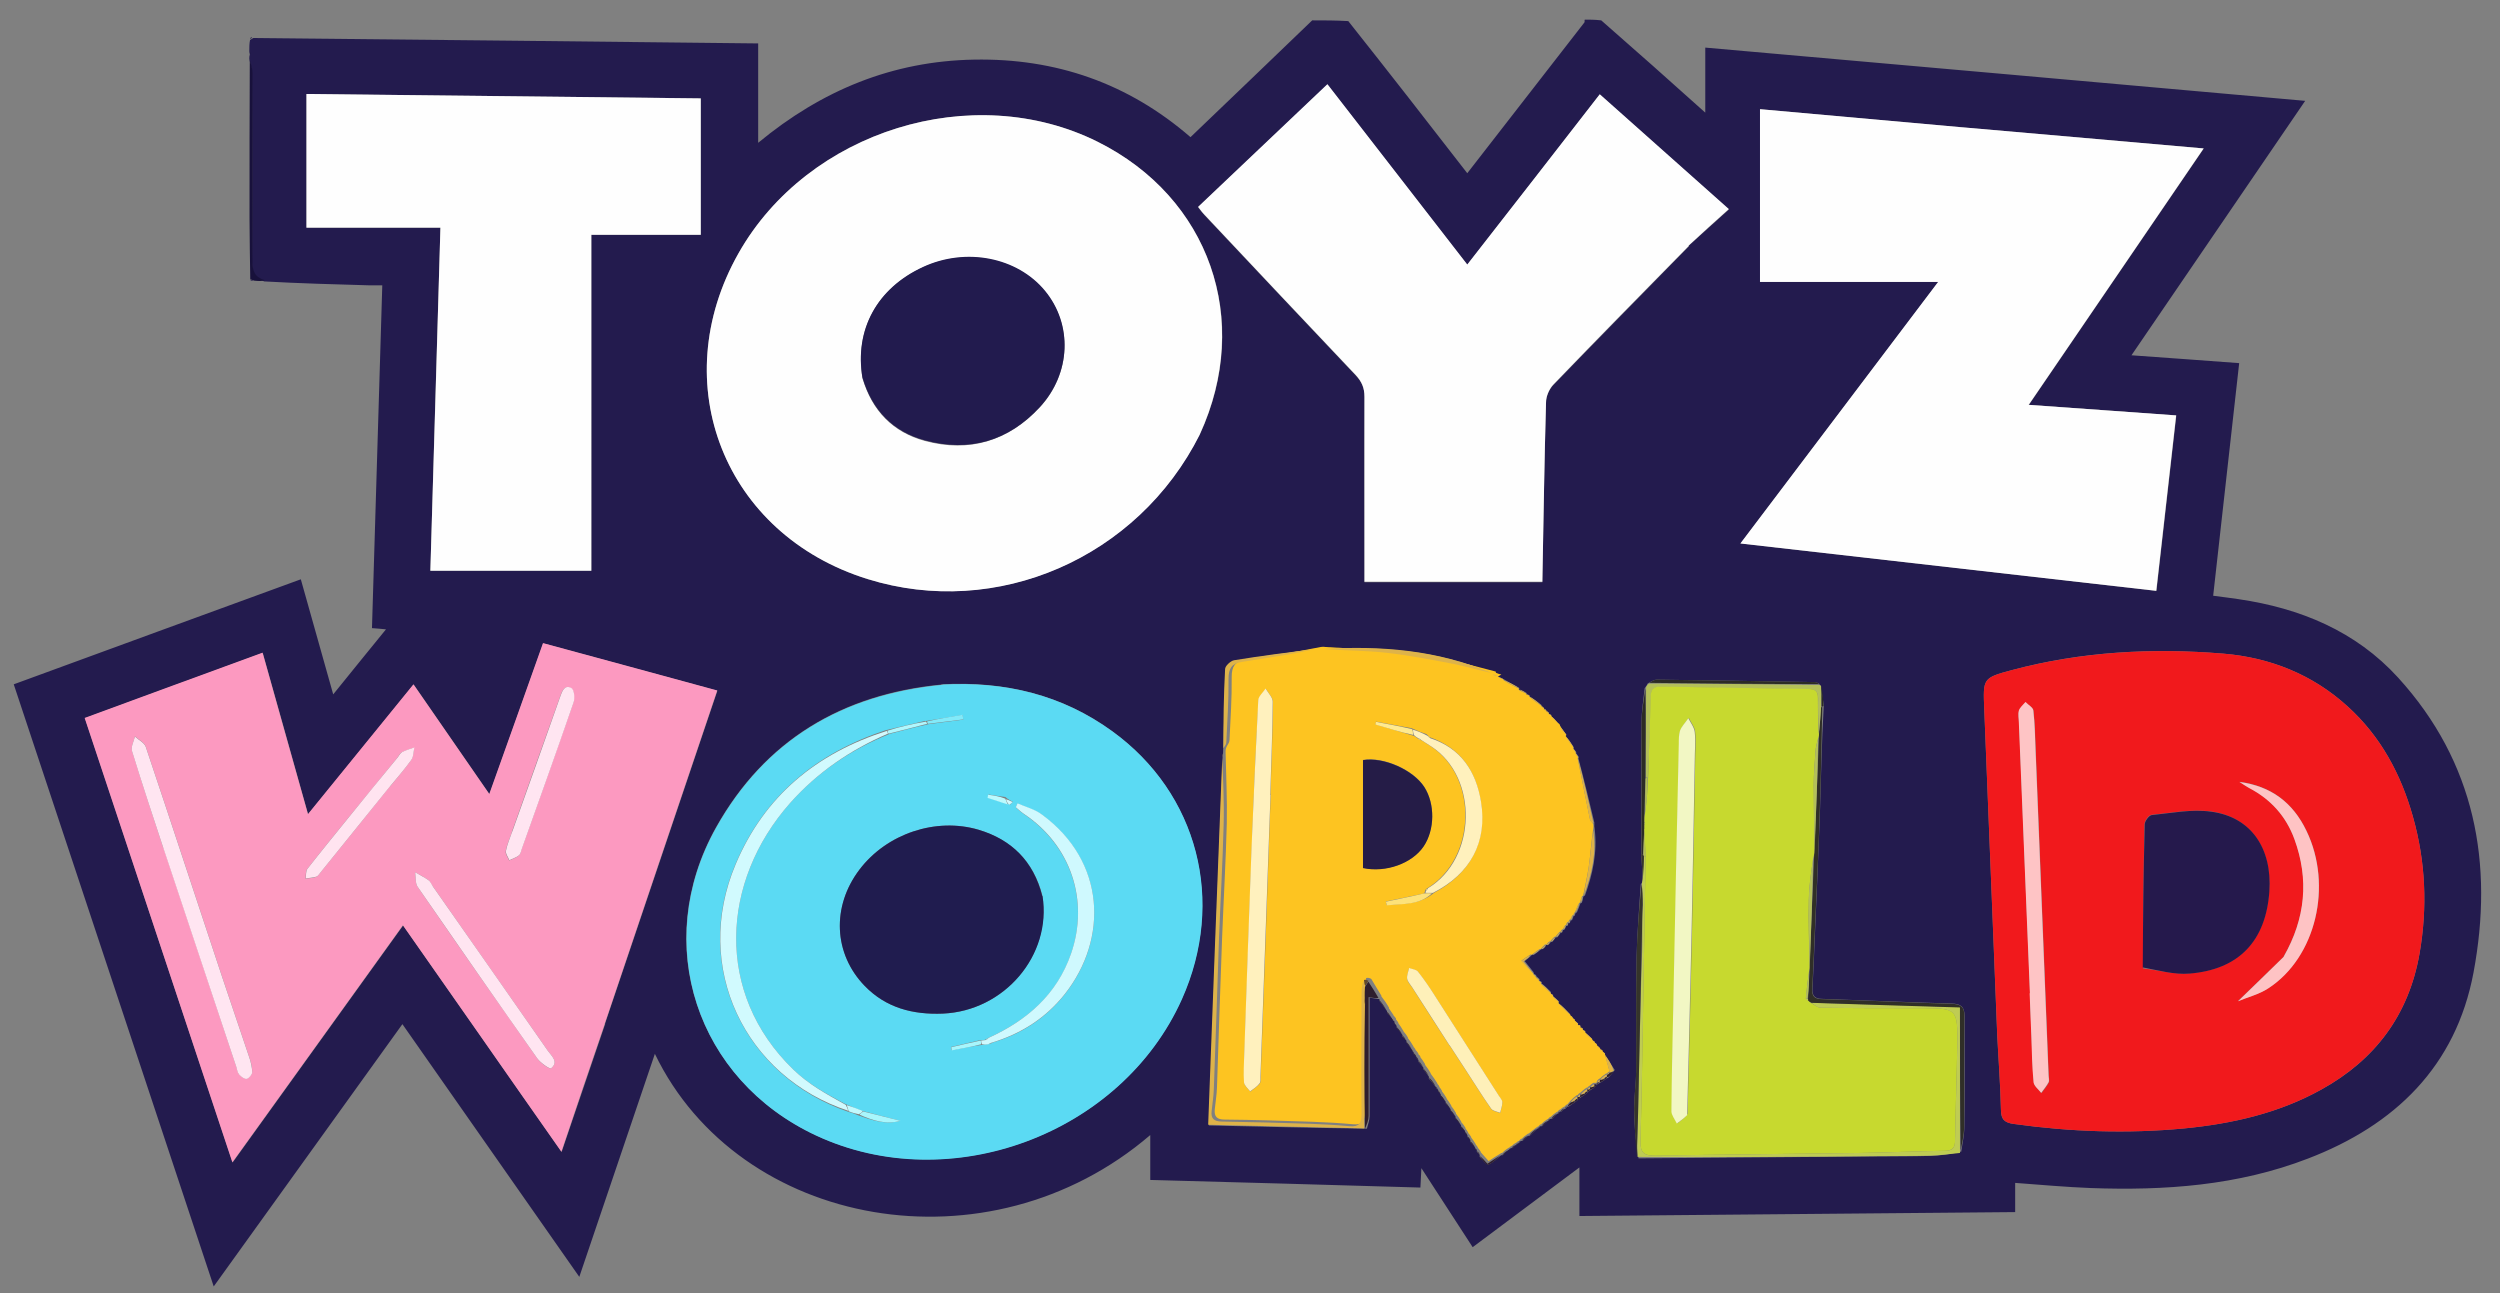 <?xml version="1.0" encoding="UTF-8"?>
<svg xmlns="http://www.w3.org/2000/svg" version="1.1" viewBox="0 0 1018.9 527">
  <rect x="0" y="0" width="1018.9" height="527" fill="#808080" stroke="none"/>
  <defs>
    <style>
      .cls-1 {
        fill: #bfcc53;
      }

      .cls-2 {
        fill: #b4c059;
      }

      .cls-3 {
        fill: #35342a;
      }

      .cls-4 {
        fill: #614a30;
      }

      .cls-5 {
        fill: #25194c;
      }

      .cls-6 {
        fill: #f1191c;
      }

      .cls-7 {
        fill: #cff9fe;
      }

      .cls-8 {
        fill: #deb349;
      }

      .cls-9 {
        fill: #d1fafe;
      }

      .cls-10 {
        fill: #2c2c25;
      }

      .cls-11 {
        fill: #fef0b9;
      }

      .cls-12 {
        fill: #ffea8f;
      }

      .cls-13 {
        fill: #bbfafe;
      }

      .cls-14 {
        fill: #231b4e;
      }

      .cls-15 {
        fill: #18113b;
      }

      .cls-16 {
        fill: #fc99c0;
      }

      .cls-17 {
        fill: #fdc421;
      }

      .cls-18 {
        fill: #221b4e;
      }

      .cls-19 {
        fill: #a8f6fc;
      }

      .cls-20 {
        fill: #fff1be;
      }

      .cls-21 {
        fill: #c2fafe;
      }

      .cls-22 {
        fill: #201c4f;
      }

      .cls-23 {
        fill: #c7d92f;
      }

      .cls-24 {
        fill: #f2f7c4;
      }

      .cls-25 {
        fill: #ffe5f1;
      }

      .cls-26 {
        fill: #82eaf9;
      }

      .cls-27 {
        fill: #2e1e2e;
      }

      .cls-28 {
        fill: #fec4c5;
      }

      .cls-29 {
        fill: #b4c051;
      }

      .cls-30 {
        fill: #251c47;
      }

      .cls-31 {
        fill: #fec3c4;
      }

      .cls-32 {
        fill: #fefefe;
      }

      .cls-33 {
        fill: #fde27a;
      }

      .cls-34 {
        fill: #ffe4f0;
      }

      .cls-35 {
        fill: #302f27;
      }

      .cls-36 {
        fill: #fff1bd;
      }

      .cls-37 {
        fill: #a6f6fc;
      }

      .cls-38 {
        fill: #5bdaf3;
      }

      .cls-39 {
        fill: #b0f7fd;
      }
    </style>
  </defs>
  <!-- Generator: Adobe Illustrator 28.7.1, SVG Export Plug-In . SVG Version: 1.2.0 Build 142)  -->
  <g>
    <g id="Layer_1">
      <path class="cls-14" d="M645.9,8c2,0,4.1,0,6.7.3,14.2,12.4,27.8,24.5,42.4,37.6v-26.5c81.7,7.2,162.7,14.4,244.5,21.7-23.8,34.8-47.1,69-70.8,103.7,15.1,1.1,29.5,2.1,43.9,3.2-3.6,32-7.1,63.3-10.6,94.8,3.8.5,7.1.9,10.4,1.4,25.1,3.7,47.7,13,65,32,31.4,34.5,39,75.8,30.7,120.2-7.2,38.2-32,62.2-67.5,75.8-28.5,11-58.3,13.1-88.5,12-10.1-.4-20.1-1.3-30.8-2.1v11.9c-59.4.5-118.3,1.1-177.6,1.6v-19.8c-14.9,11.1-29.1,21.7-43.5,32.5-6.8-10.5-13.5-20.8-20.9-32.2-.2,3.6-.3,5.5-.4,7.9-36.8-1.1-73.3-2.1-110.1-3.1v-18.3c-66,56.6-167.6,38-201.9-33.1-10.3,30.4-20.4,60.2-30.8,90.9-24.3-34.7-48.1-68.7-72.1-103-25.8,35.9-51.1,71-76.9,106.9-27.4-82.4-54.4-163.8-81.5-245.4,39.2-14.4,77.9-28.5,117-42.8,4.4,15.6,8.7,30.8,13.2,46.9,7.4-9.1,14.2-17.6,21.5-26.5-2.3-.2-3.8-.4-5.7-.5,1.4-46.7,2.8-93.1,4.2-139.7-2,0-3.5,0-5,0-14.3-.4-28.6-.8-43.1-1.6-4.1-1.3-5-3.7-5-7.8.2-25.6.1-51.2,0-76.8,0-1.9-.6-3.8-1.1-6,0-.8,0-1.2.2-1.8,0-.4,0-.6-.2-1.3,0-1.8,0-3.2.3-4.7.5-.3.7-.5,1.3-.8,68.7.7,136.9,1.4,205.8,2.2v40.5c26-21.5,54.8-33.3,88-33.9,33.3-.6,62.8,9.6,88.2,31.6,16.7-16,33.2-31.8,49.6-47.6,4.7,0,9.4,0,14.7.3,16.5,20.8,32.4,41.2,48.5,62,16.1-20.7,31.9-41,47.7-61.4.2-.2.1-.6.1-.9M644.1,418.1c-.2-.3-.5-.5-1,0,0,0,.2-.4,0-1-.4-.4-.8-.7-1.3-1,0,0,0,0,0-.5-.3-.2-.6-.4-.9-.5,0,0,0,0,0-.6-.3-.2-.6-.4-.9-.5,0,0,0,0-.1-.7-1.5-1.6-3-3.1-4.7-4.4,0,0,.2-.3,0-.9-.7-.7-1.5-1.4-2.2-2,0,0,0,0,0-.5-.3-.2-.6-.4-.9-.5,0,0,0,0,0-.7-1.2-1.2-2.4-2.4-3.8-3.5,0,0,.2,0,0-.6-.3-.2-.5-.4-.9-.4,0,0,.2-.2,0-.8-.4-.4-.8-.7-1.2-1.1,0,0,0,0-.2-.5-.3-.2-.6-.4-.8-.5,0,0,0,0-.2-.7-1.2-1.5-2.4-3-3.6-4.5,1.3-1,2.2-1.7,3.1-2.7,0,0,0,.3.7.1,1-.7,2.1-1.5,3-2.3,0,0,0,0,.6,0,.6-.5,1.2-1,1.4-1.8,0,0,.3.3.8.1.4-.4.7-.8,1.1-1.2,0,0,0,0,.6-.1.5-.6,1-1.2,1.4-1.8,0,0,0,.1.6,0,.5-.6,1-1.2,1.4-1.9,0,0,0,0,.5,0,.2-.3.3-.6.4-1,0,0,0,0,.6-.2.3-.5.6-1,.7-1.6,0,0,.1.2.6,0,.1-.3.3-.6.2-1.1,0,0,.2.2.7,0,.1-.3.2-.7.3-1,0,0,0,0,.6-.2.2-.5.5-1.1.6-1.6,0,0,0,0,.5-.2.1-.3.2-.7.3-1,0,0,0,0,.6-.4.5-1.2,1-2.4,1.4-3.6,0,0,0,0,.6-.3.3-.8.5-1.6.6-2.5,0,0,.2,0,.7-.5,3.1-8.6,5.1-17.4,3.9-27.3-.1-.5-.2-1-.1-2.3-2.1-8.8-4.2-17.6-6.5-26.2,0,0,.2-.1.1-.7-.3-.5-.7-.9-1-1.3,0,0,.1,0,0-.6-.3-.5-.7-1-1.1-1.2,0,0,.2-.2,0-.9-.9-1.5-1.9-3-3.2-4.2,0,0,.3-.2.2-.9-.8-1-1.5-2-2.5-3.5-.2-.3-.4-.5-.9-1.2-.9-.9-1.8-1.8-2.7-2.6,0,0,.1,0,0-.6-.3-.2-.6-.4-1.2-.3,0,0,.4-.3.2-.8-.3-.2-.6-.3-1-.3,0,0,.2-.1,0-.6-.3-.2-.6-.4-1.2-.2.1-.1.2-.2.2-.8-.3-.2-.6-.3-.9-.4,0,0,.1,0-.1-.7-1.5-1.2-3.1-2.4-4.7-3.4,0,0,0-.2-.2-.6-.3-.1-.6-.2-1.1,0,0,0,.2-.3-.1-.9-.9-.5-1.8-1-3-1.2,0,0,.3-.4,0-.9-2-1-3.9-2.1-6.1-3.4,0,0-.3,0-.7-.5-.4,0-.8-.2-1.3-.5,0,0-.3,0-.7-.5-.6-.2-1.2-.4-2-.4,0,0,0-.2-.4-.7-22-9.3-45.2-11-69.4-9.8-.5,0-.9.2-2.2,0-11,1.5-22,3-33,4.8-1.4.2-3.5,2.3-3.6,3.6-.6,10.8-.8,21.6-1.2,33,0,.5,0,.9-.2,2.3-1.9,50-3.7,100-5.6,150.5,21.7.5,42.7,1,64.4,1.3.4-1.7,1.1-3.4,1.1-5,0-13.9,0-27.8,0-41.8,0-2.1,0-4.2,0-6.6,1.8.3,2.9.5,4,.6,0,0,0,0,0,.7,1.1,1.4,2.1,2.8,3.1,4.2,0,0,0,0,0,.6.7.8,1.4,1.6,2,2.3,0,0,0,0,.1.4.1.3.4.5.9.9,0,0,0,.3.1.9.3.3.6.6.8.9,0,0,0,0,0,.7.8.9,1.7,1.9,2.3,2.9,0,0,.2,0,0,.7.6.6,1.2,1.2,1.7,1.7,0,0,0,0,0,.7.8,1,1.6,2,2.3,3.1,0,0,0-.1,0,.4.3.2.6.5.7.7,0,0,0,0,0,.6.4.4.9.8,1.2,1.3,0,0,0-.1,0,.4.3.3.5.5.7.7,0,0,0,0,0,.7.7.8,1.4,1.6,2,2.4,0,0,0,0,0,.7.8,1,1.6,2,2.3,3.1,0,0,0-.1-.1.6,1,1.2,2,2.3,2.9,3.5,0,0,0,0,.1.4.3.2.5.5.8.7,0,0,0,0,0,.6.4.4.8.9,1.1,1.3,0,0,0,0,0,.6.7.8,1.4,1.6,2,2.4,0,0,0,0,0,.6.7.8,1.4,1.6,2,2.4,0,0,0,0,0,.6.7.8,1.4,1.6,2,2.4,0,0,0,0,0,.7.8,1,1.6,1.9,2.2,2.8,0,0,.2,0,0,.7.6.6,1.1,1.2,1.7,1.7,0,0,0,0,0,.6.4.4.8.9,1,1.3,0,0,0,0,0,.6.4.4.9.8,1.2,1.3,0,0,0-.1-.1.6.7.8,1.5,1.6,2,2.4,0,0,0-.1,0,.4.3.2.5.5.7.7,0,0,0,0,0,.6.4.4.8.9,1.2,1.3,0,0,0,0-.1.7,1.2,1.2,2.9,3.5,3.6,3.2,1.9-.7,3.5-2.5,5.2-3.8,0,0,0,0,.7,0,.7-.7,1.5-1.5,2.2-2.1,0,0,0,0,.4-.1.2-.3.5-.5.7-.7,0,0,0,0,.6,0,.4-.4.8-.9,1.2-1.2,0,0-.1,0,.4,0,.2-.3.5-.6.7-.7,0,0-.1,0,.4-.2.2-.3.4-.5.7-.8,0,0,0,0,.7,0,.7-.7,1.5-1.5,2.2-2.1,0,0-.1,0,.7,0,1.1-1,2.2-2.1,3.3-3,0,0,0,0,.4-.1.2-.3.4-.5.7-.8,0,0,0,0,.7,0,.7-.7,1.5-1.5,2.2-2.1,0,0,0,0,.4-.1.2-.3.5-.5.7-.8,0,0,0,0,.7,0,.7-.7,1.5-1.5,2.2-2.1,0,0,0,0,.4-.1.2-.3.4-.5.7-.8,0,0,0,0,.6,0,.4-.4.8-.8,1.3-1.1,0,0-.2,0,.4-.1.2-.3.4-.6.6-.8,0,0,0,0,.6,0,.9-.6,1.7-1.2,3-2.1.3-.2.5-.4,1-1,.3-.2.5-.4,1.2-.8.5-.3.9-.6,1.8-1.2.3-.2.4-.4,1-1,.3-.2.5-.4,1.2-.8.5-.3.9-.6,1.8-1.3.1-.3.3-.6.4-.8,0,0,0,0,.4-.1.3-.2.5-.4,1.4-.8.5-.3.9-.6,1.8-1.2.3-.2.4-.4,1.3-.8.7-.8,1.4-1.6,2.5-3-1.4-2.1-2.7-4.3-4.1-6.3,0,0,.1,0,0-.5-.3-.2-.5-.4-.9-.6,0,0,0,0-.2-.5-.2-.3-.5-.5-.9-.3,0,0,.1-.1,0-.7-.4-.4-.8-.7-1.2-1.1,0,0,0,0-.1-.5-.3-.2-.5-.4-.8-.5,0,0,0,0,0-.5-.3-.2-.6-.4-.9-.5,0,0,0,0-.1-.7-.9-.9-1.8-1.7-2.8-2.5,0,0,.1,0,0-.6-.3-.2-.6-.4-1-.3,0,0,.2-.3,0-.7-.3-.2-.5-.4-1.2-.5,0,0,.4-.2.2-.6M668.9,348.9c.2,3,.4,6.1.7,9.8,0,.4-.2.9-.9,1.7-.6,9.9-1.5,19.8-1.7,29.6-.3,15.6,0,31.3-.2,46.9,0,5-.8,9.9-.8,14.9,0,6.7.6,13.4,1.8,20.3,32.6-.3,65.2-.5,97.8-.8,7,0,14,0,21-.2,4.1-.1,8.1-.7,12.7-1.7.5-3.4,1.3-6.9,1.3-10.3.2-15,0-30,.1-44.9,0-4-1.6-5.1-5.3-5.2-17.6-.5-35.2-1.3-52.7-1.9-3,0-4.2-1.2-4-4.1.4-7.5.7-14.9,1-22.4.7-16.1,1.4-32.2,2-48.2.5-14.8.7-29.6,1.6-45-.4-2.7-.8-5.4-1.4-8.1,0,0-.2-.2-.7-.8-.5-.2-.9-.4-1.4-.5-21.5-.4-43-.7-64.5-1-1.2,0-2.4.8-3.8,1.6-.2.5-.4.9-1.2,1.9-.5,4.7-1.3,9.5-1.3,14.2-.2,17.7,0,35.4-.1,54M246.6,417.2c15.2-45.1,30.4-90.1,45.8-135.7-23.8-6.5-47.2-12.8-71-19.3-7.3,20.5-14.5,40.6-21.9,61.5-10.6-15.4-20.6-29.8-30.9-44.7-14.5,17.8-28.5,35-43,52.9-6.3-22.6-12.4-44.1-18.5-65.8-24.6,9-48.4,17.8-72.5,26.6,20.1,60.6,40,120.4,60.2,181.1,23.5-32.7,46.3-64.4,69.5-96.6,11,15.7,21.6,30.9,32.2,46,10.6,15.2,21.3,30.3,32.4,46.3,6.1-17.9,11.8-34.7,17.8-52.3M489.2,176.7c21.2-46.4,3.8-96.1-41.8-118.9-51-25.4-118.1-4.6-146.4,45.4-30.1,53.1-5.7,114.6,52.6,132.8,52.6,16.3,110-8.5,135.5-59.3M814,422.4c.5,10,1.3,19.9,1.5,29.9,0,4,1.5,5.3,5.4,5.8,23,3.2,46.1,4,69.3,1.8,19.5-1.9,38.5-6.2,55.8-15.8,22-12.1,35.7-30.4,40.1-55.4,3.3-18.9,2.5-37.5-2.7-55.9-4.9-17.3-13.1-32.7-26.6-44.9-14.4-13.1-31.7-19.9-50.6-21.5-29-2.4-57.9-.9-86.2,6.7-12,3.2-11.8,3.4-11.3,16,1.8,44.1,3.5,88.2,5.3,133.3M383.6,279c-40.4,3.9-71.9,22.7-91.8,58.2-26.5,47.3-8,102.8,40.7,125.5,54.6,25.5,124.5-.5,149.1-55.5,17.9-39.9,6.6-83.8-28.3-109.2-20.5-14.9-43.8-20.5-69.8-19.1M799.5,51.9c-27.1-2.4-54.2-4.9-82.1-7.4v70.4h72.6c-27.3,36.2-53.7,71.1-80.6,106.6,57,6.5,113,12.8,169.5,19.3,2.7-24,5.4-47.7,8.1-71.5-20.1-1.4-39.6-2.8-60.1-4.3,23.9-35.1,47.4-69.5,71.3-104.5-33.1-2.9-65.4-5.8-98.6-8.6M688.4,100c5.3-4.8,10.6-9.6,16.2-14.6-18.3-16.2-35.3-31.4-52.6-46.8-18,23.2-35.9,46.1-54,69.4-19.2-24.8-38-49.1-57-73.5-17.8,16.9-35.2,33.4-52.7,50,1,1.2,1.7,2.2,2.6,3.2,20.6,21.8,41.1,43.7,61.7,65.4,2.4,2.6,3.6,5.1,3.5,8.8-.2,23.3,0,46.7,0,70s0,3.6,0,5.4h72.5c.4-24.6.8-48.9,1.5-73.2,0-2.5,1.3-5.5,3-7.2,18.2-18.8,36.5-37.4,55.3-56.6M272.7,95.7h12.9v-55.6c-53.7-.6-107.2-1.2-160.7-1.8v54.5h54.6c-1.4,47.3-2.8,93.5-4.1,139.8h65.6V95.7c10.9,0,20.9,0,31.8,0Z"/>
      <path class="cls-16" d="M246.4,417.5c-5.9,17.2-11.6,34-17.6,51.9-11.2-15.9-21.8-31.1-32.4-46.3-10.6-15.1-21.2-30.3-32.2-46-23.1,32.2-46,63.9-69.5,96.6-20.2-60.7-40.1-120.6-60.2-181.1,24-8.8,47.8-17.6,72.5-26.6,6.1,21.7,12.1,43.2,18.5,65.8,14.5-17.9,28.6-35.1,43-52.9,10.3,14.9,20.3,29.3,30.9,44.7,7.5-20.9,14.6-41,21.9-61.5,23.7,6.4,47.1,12.8,71,19.3-15.4,45.5-30.6,90.6-45.9,136M66.7,345.7c9.9,29.7,19.8,59.3,29.6,89,.4,1.1.5,2.4,1.2,3.2.7.9,2.2,1.9,3.1,1.7.9-.2,2.2-1.8,2.2-2.7,0-2.1-.6-4.3-1.3-6.3-3.6-10.9-7.4-21.7-11-32.6-10.4-31.3-20.6-62.5-31.1-93.7-.6-1.7-2.9-2.8-4.4-4.2-.4,2-1.7,4.2-1.2,5.9,4,13,8.3,26,12.8,39.7M176.3,361.1c-.6-.8-1-1.9-1.7-2.4-1.7-1.2-3.6-2.2-5.4-3.2.3,2,0,4.4,1,5.9,16.1,23.4,32.4,46.7,48.8,70,1.3,1.9,5.1,4.5,5.6,4,3.2-2.6.2-5-1.3-7.1-15.5-22.2-31.1-44.4-47-67.2M208.6,339.3c-.9,2.5-2,5-2.5,7.6-.2,1.1.9,2.5,1.4,3.8,1.3-.6,2.8-1.1,3.9-2,.7-.5.9-1.7,1.2-2.7,7.1-19.9,14.2-39.8,21.1-59.7.6-1.7.2-5.3-.9-5.8-2.9-1.5-3.8,1.3-4.6,3.6-6.5,18.2-13,36.3-19.7,55.3M158.9,320.6c2.9-3.6,6-7.1,8.7-10.9.9-1.3.9-3.3,1.2-5-1.7.6-3.4,1.1-5,1.9-.8.4-1.3,1.5-1.9,2.3-6.8,8.4-13.7,16.7-20.5,25.1-5.4,6.7-10.9,13.4-16.2,20.2-.7.9-.5,2.6-.7,3.9,1.4-.2,2.9-.2,4.3-.7.7-.2,1.2-1.1,1.7-1.7,9.3-11.5,18.6-23,28.3-35.1Z"/>
      <path class="cls-32" d="M489,177.1c-25.3,50.4-82.8,75.3-135.4,58.9-58.3-18.1-82.7-79.6-52.6-132.8,28.3-50,95.5-70.8,146.4-45.4,45.5,22.7,63,72.5,41.6,119.2M351.6,154.5c3.9,13,12.4,21.7,25.3,25.2,18.1,4.9,34,.1,46.8-13.6,12.8-13.8,13.5-33.7,2.1-47.4-11.3-13.7-32.2-17.8-49.7-9.7-18.6,8.6-28,25.4-24.5,45.6Z"/>
      <path class="cls-6" d="M814,421.9c-1.8-44.6-3.5-88.7-5.3-132.8-.5-12.5-.7-12.8,11.3-16,28.3-7.5,57.2-9.1,86.2-6.7,18.9,1.6,36.2,8.4,50.6,21.5,13.5,12.3,21.8,27.7,26.6,44.9,5.2,18.4,6,37,2.7,55.9-4.4,25-18.1,43.2-40.1,55.4-17.3,9.6-36.3,13.9-55.8,15.8-23.1,2.2-46.2,1.4-69.3-1.8-3.9-.5-5.3-1.8-5.4-5.8-.2-10-1-20-1.5-30.4M873.4,394.7c6.3.7,12.6,2.5,18.8,2,20.2-1.5,31.2-13.3,32.6-33.5,1.2-17.5-7.6-30.3-23.8-32.5-7.9-1-16.1.6-24.2,1.4-1.1.1-2.7,2.4-2.8,3.8-.4,19.3-.6,38.6-.6,58.7M827.3,405.3c.2,5.8.5,11.6.7,17.5.3,6.2.3,12.3.9,18.4.1,1.5,2,2.8,3.1,4.3,1-1.4,2.2-2.7,3-4.3.4-.8,0-2,0-3-1.8-44.2-3.5-88.4-5.3-132.6-.2-5.3-.3-10.7-.9-15.9-.1-1.3-2.1-2.3-3.2-3.5-.9,1.2-2.3,2.2-2.7,3.5-.5,1.5-.1,3.3,0,5,1.5,36.6,2.9,73.1,4.5,110.7M930.6,390.1c-6.1,5.9-12.2,11.8-18.5,17.9,4-1.7,8.7-2.8,12.4-5.3,19.4-12.7,26.4-41.9,15.5-64.2-5.6-11.5-14.5-18.2-27.3-19.9,2,1.3,2.9,2,4,2.5,8.8,4.6,15,11.6,18.4,20.8,6.1,16.4,4.6,32.3-4.5,48.1Z"/>
      <path class="cls-38" d="M384.1,279c25.6-1.4,48.8,4.2,69.3,19.1,34.9,25.3,46.2,69.2,28.3,109.2-24.7,55-94.5,81-149.1,55.5-48.7-22.7-67.2-78.2-40.7-125.5,19.9-35.5,51.3-54.3,92.3-58.2M409.6,324.8c-2.2-.3-4.5-.6-6.7-1,0,.4-.2.9-.2,1.3,2.8.9,5.5,1.8,9,2.8.4-.4.7-.7,1.1-1.1-.9-.5-1.8-.9-3.1-2M377,293.8c-5.1,1.2-10.2,2.4-16.1,3.8-28.3,9.4-49.5,26.9-61.2,54.7-17.7,41.9,3.7,86.5,46.2,100.9,1.2.3,2.4.7,4.2,1.5,5.4,1.9,10.8,3.8,16.8,2.1-5-1.3-10-2.6-15.7-4.1-2.1-.8-4.3-1.7-7-2.9-7.4-4-14.7-7.9-20.9-13.9-32.1-31.1-29.5-76.7-1.3-108.6,11.1-12.5,24.6-21.7,40.6-28.2,5.1-1.3,10.1-2.7,16.1-4,4.6-.6,9.3-1.2,13.9-1.8-.1-.6-.2-1.3-.3-1.9-4.8.8-9.6,1.6-15.3,2.5M403.3,425.6c.3-.1.4-.3,1.3-.7,11.8-3.5,21.8-10.1,29.4-19.7,17.7-22.5,16.7-53.9-9.3-73.1-2.9-2.1-6.7-3.1-10-4.6-.2.5-.5,1.1-.7,1.6,1.1.9,2.1,1.9,3.3,2.7,19.1,12.8,26.7,35.4,19.2,57-5.8,16.7-18,27.2-34.1,34.4-.3.2-.5.4-1.3.7-.4,0-.8.1-2,.1-3.8.9-7.7,1.8-11.5,2.7,0,.4.2.9.2,1.3,4-.7,8-1.5,12.8-2.2.7-.1,1.5-.2,2.6-.3M424.8,364.8c-3.6-13.8-12.5-22.5-25.9-26.6-17.5-5.2-37.6,1.6-48.6,16.2-11.4,15-10.6,34.3,2.1,47.4,8.7,9,19.7,11.8,31.9,11.3,25-1.1,44.4-23.6,40.5-48.3Z"/>
      <path class="cls-32" d="M800,51.9c32.7,2.9,65,5.7,98.1,8.6-23.9,35-47.3,69.4-71.3,104.5,20.4,1.5,39.9,2.8,60.1,4.3-2.7,23.9-5.4,47.6-8.1,71.5-56.5-6.4-112.5-12.8-169.5-19.3,26.8-35.5,53.2-70.4,80.6-106.6h-72.6V44.5c27.9,2.5,55,4.9,82.6,7.4Z"/>
      <path class="cls-17" d="M610.4,275.8s.3,0,.6.3c.7.4,1.1.5,1.4.6,0,0,.3,0,.4.5,2.2,1.5,4.3,2.5,6.3,3.5,0,0-.3.4-.1.5,1.2.6,2.1,1.1,3.1,1.5,0,0-.2.3,0,.4.5.2.8.3,1.2.4,0,0,0,.2,0,.5,1.7,1.4,3.3,2.6,5,3.7,0,0-.1,0,0,.3.4.4.7.5,1.1.6-.1.1-.2.2-.2.5.5.3.8.4,1.1.6,0,0-.2.1,0,.3.4.3.7.5,1.1.6,0,0-.4.3-.2.4.5.3.8.5,1.1.6,0,0-.1,0,0,.3,1,1.2,1.9,2,2.8,2.9.3.1.6.3.8,1.2.9,1.6,1.7,2.5,2.5,3.5,0,0-.3.2-.3.5,1.1,1.7,2.1,3.1,3.2,4.6,0,0-.2.2-.2.4.4.7.8,1.2,1.1,1.6,0,0-.1,0-.1.3.4.7.7,1.2,1.1,1.7,0,0-.2.1-.2.5,1.7,8.5,3.3,16.7,5,24.8.1.7.9,1.2,1.3,1.9.1.5.2,1,0,2.2-.8,5.6-1.1,10.4-1.8,15.3-.6,4-1.5,7.9-2.3,11.8,0,0-.2,0-.4.1-.4,1-.7,1.9-.9,2.7,0,0,0,0-.3.1-.8,1.4-1.2,2.6-1.7,3.8,0,0,0,0-.2.1-.3.5-.4.8-.5,1.1,0,0,0,0-.3,0-.5.7-.7,1.3-.9,1.8,0,0,0,0-.3,0-.3.5-.4.8-.6,1.1,0,0-.2-.2-.4,0-.3.5-.4.8-.5,1.2,0,0-.1-.2-.3,0-.5.7-.7,1.2-1,1.7,0,0,0,0-.3,0-.4.4-.5.7-.7,1,0,0,0,0-.3,0-.7.7-1.2,1.4-1.7,2,0,0,0-.1-.4,0-.8.7-1.3,1.3-1.7,1.9,0,0,0,0-.3,0-.7.5-1,.9-1.3,1.4,0,0-.3-.3-.5-.2-.7.7-1.3,1.3-1.8,1.9,0,0,0,0-.4,0-1.3.8-2.3,1.6-3.3,2.4,0,0,0-.3-.4-.2-1.5.9-2.6,1.7-3.7,2.5l4.8,5.3s0,0,0,.2c.3.5.5.7.9.8,0,0,0,0,0,.3.5.7.9,1,1.4,1.3,0,0-.2.2,0,.4.4.3.7.5,1,.7,0,0-.2,0-.2.4,1.4,1.5,2.7,2.6,4,3.8,0,0,0,0,0,.2.4.4.7.6.9.8,0,0,0,0,0,.3.8,1,1.6,1.6,2.4,2.3,0,0-.2.3-.2.5,1.6,1.7,3.3,3.3,4.9,4.8,0,0,0,0,0,.2.4.4.7.6.9.8,0,0,0,0,0,.2.4.4.6.6.9.8,0,0,0,0,0,.3.5.6,1,1,1.4,1.3,0,0-.2.4-.1.5.4.2.8.3,1.1.5,0,0-.4.2-.2.4.5.4.8.6,1.1.7,0,0-.2.3,0,.4.4.3.7.5,1,.7,0,0-.1,0-.1.3,1,1.1,2,1.9,2.9,2.8,0,0,0,0,0,.3.4.4.7.6,1,.8,0,0,0,0,0,.2.4.4.6.6.9.8,0,0,0,0,0,.3.5.7.9,1,1.4,1.4,0,0-.1.1,0,.3.4.3.7.5,1,.6,0,0,0,0,0,.3.3.5.6.6.9.8,0,0-.1,0,0,.3.7,2.6,1.3,4.8,1.9,7.1,0,0,0,0-.2,0-.5.3-.7.6-.9.8,0,0,0,0-.3,0-1.1.7-1.9,1.4-2.6,2.1,0,0,.1,0-.2,0-.5.4-.7.6-1,1.1,0,.2-.1.6-.1.6,0,0,0,0-.2,0-.4,0-.6,0-1.1,0-.7.4-1.1.8-1.5,1.2,0,0,.1,0-.1,0-.5.3-.7.6-.9.8,0,0,0,0-.3,0-1.1.7-1.9,1.5-2.6,2.1,0,0,.1,0-.1,0-.5.3-.7.6-.9.9,0,0,0,0-.3,0-1.1.8-1.9,1.5-2.8,2.5-.5.6-.8,1-1.1,1.3,0,0,0,0-.2,0-.5.3-.7.6-.9.9,0,0,.2,0-.2,0-.7.4-1.2.8-1.6,1.2,0,0,0,0-.2,0-.5.3-.7.6-.9.9,0,0,0,0-.2,0-1.1.7-1.9,1.4-2.6,2.1,0,0,0,0-.2,0-.5.3-.7.6-.9.9,0,0,0,0-.2,0-1.1.7-1.9,1.4-2.6,2.1,0,0,0,0-.2,0-.5.3-.7.6-.9.9,0,0,0,0-.2,0-1.5,1-2.6,2-3.8,2.9,0,0,.1,0-.2,0-1.1.7-1.9,1.4-2.6,2.1,0,0,0,0-.2,0-.5.3-.7.6-.9.9,0,0,.1,0-.2,0-.5.3-.8.5-1,.8,0,0,.1,0-.2,0-.7.4-1.1.8-1.5,1.2,0,0,0,0-.2,0-.5.3-.7.6-1,.8,0,0,0,0-.2,0-1.1.7-1.9,1.4-2.6,2.1,0,0,0,0-.3,0-1.9,1.1-3.5,2.2-5.2,3.3-1.2-1.4-2.2-2.5-3.2-3.6,0,0,0,0,0-.2-.4-.7-.8-1.2-1.2-1.6,0,0,0,0,0-.2-.3-.5-.5-.8-.8-1,0,0,0,.1,0-.2-.6-1.1-1.3-2-1.9-2.8,0,0,0,.1,0-.2-.4-.7-.8-1.2-1.2-1.6,0,0,0,0,0-.2-.4-.7-.7-1.2-1.1-1.6,0,0,0,0,0-.3-.5-.9-1-1.5-1.5-2.1,0,0-.2,0-.2-.4-.7-1.3-1.4-2.3-2.2-3.3,0,0,0,0,0-.3-.6-1.1-1.3-2-1.9-2.8,0,0,0,0,0-.2-.6-1.1-1.3-2-1.9-2.8,0,0,0,0,0-.2-.6-1.1-1.3-2-1.9-2.8,0,0,0,0,0-.2-.4-.7-.7-1.2-1.1-1.6,0,0,0,0,0-.3-.3-.5-.6-.7-.8-1,0,0,0,0,0-.2-.9-1.5-1.8-2.7-2.7-3.9,0,0,0,.1,0-.2-.8-1.4-1.5-2.4-2.3-3.4,0,0,0,0,0-.3-.6-1.1-1.3-2-1.9-2.8,0,0,0,0,0-.2-.2-.5-.5-.8-.8-1,0,0,0,.1,0-.2-.4-.8-.8-1.2-1.2-1.6,0,0,0,0,0-.2-.3-.5-.5-.8-.8-1,0,0,0,.1,0-.2-.8-1.4-1.5-2.4-2.3-3.4,0,0,0,0,0-.3-.5-.9-1-1.5-1.5-2.1,0,0-.2,0-.2-.3-.7-1.3-1.5-2.4-2.2-3.4,0,0,0,0,0-.2-.3-.6-.6-.9-.9-1.2,0,0,0-.3-.1-.6-.4-.6-.6-.8-.9-1,0,0,0,0,0-.2-.7-1.1-1.3-1.9-1.9-2.8,0,0,0,0,0-.3-1-1.8-2-3.2-3.1-4.6,0,0,0,0,0-.3-1.4-2.4-2.8-4.5-4.1-6.8-.6-.4-1.3-.6-2.1-.4-.4,2.1-.6,3.9-.6,5.8,0,16.3-.1,32.7,0,49,0,3.6-1,5.2-4.8,4.8-5.5-.5-10.9-.8-16.4-1-12-.4-23.9-.8-35.9-.9-3.1,0-4.3-1.2-4-4.2.3-3,.8-5.9.9-8.9.7-20.4,1.3-40.9,2.1-61.3.6-15.4,1.5-30.9,1.9-46.3.2-9.8-.3-19.6-.5-29.3,0-.5,0-.9.4-1.9.7-1.2,1.2-2,1.2-2.7.4-8.6,1-17.2.9-25.9,0-4.2,1.4-6.2,5.3-6.8,6-.9,12.1-1.8,18.1-2.9,4.3-.7,8.5-1.6,12.8-2.4.5,0,.9-.2,2.1,0,9.3.7,18,.6,26.6,1.6,9,1,18,2.8,26.9,4.5,5.3,1,10.5,2.6,15.8,3.9,0,0,0,.2.1.5.9.4,1.5.6,2.2.7M576.5,300.1c.5.3,1.1.6,1.7,1.2l.3.2s.4,0,1,.3c1.2.8,2.5,1.6,3.7,2.4,19.3,12.6,18.6,45.8-1.8,58-.3.2-.5.4-.7,1.2,0,0,0,.5-.5.8l-15.4,3.2c.1.5.2,1,.4,1.5,6.5-.7,13.3,0,19.4-5.1,14.7-7.8,21.6-20.8,18.9-37.2-2-12.2-8-21.7-20.9-26.2-.2-.3-.5-.5-1.2-1.2-1.9-.6-3.7-1.3-6-2.4l-14.6-2.7c0,.4-.1.7-.2,1.1,5.1,1.5,10.2,3.1,15.9,4.8M517.8,323.5c.4-12.5.9-24.9,1-37.4,0-1.8-1.9-3.6-2.9-5.4-1,1.6-2.9,3.2-3,4.9-1.1,19.8-2,39.5-2.7,59.3-1.1,28.3-2,56.5-3,84.8-.1,3.8-.4,7.7-.1,11.5,0,1.3,1.6,2.5,2.5,3.7,1.3-1.1,2.7-2,3.8-3.2.5-.6.3-1.9.4-2.9,1.4-38.1,2.8-76.1,4.1-115.2M555.5,315.6v38.1c9.5,2,20.1-2,24.7-8.8,4.6-6.8,4.7-17.3.3-24.2-4.5-7-16.6-12.4-25-11,0,1.6,0,3.2,0,5.8M591,426.4c2,3.1,4,6.1,6,9.2,3.5,5.4,7,10.9,10.7,16.3.7,1,2.4,1.2,3.7,1.7.3-1.4.9-2.9.9-4.3,0-.9-.9-1.7-1.4-2.6-8.6-13.4-17.2-26.9-25.8-40.3-2.2-3.5-4.6-7-7.1-10.2-.7-.9-2.4-1.1-3.7-1.6-.3,1.5-.9,3-.8,4.4.2,1.2,1.2,2.3,2,3.4,5,7.8,10,15.7,15.5,24.1Z"/>
      <path class="cls-32" d="M688.2,100.3c-18.6,18.9-36.9,37.5-55.1,56.4-1.7,1.8-3,4.8-3,7.2-.7,24.3-1,48.6-1.5,73.2h-72.5c0-1.8,0-3.6,0-5.4,0-23.3,0-46.7,0-70,0-3.6-1.1-6.2-3.5-8.8-20.6-21.7-41.2-43.6-61.7-65.4-.9-.9-1.7-2-2.6-3.2,17.5-16.6,34.9-33.1,52.7-50,19,24.5,37.8,48.7,57,73.5,18.2-23.3,36-46.2,54-69.4,17.3,15.4,34.4,30.6,52.6,46.8-5.6,5-10.9,9.8-16.4,14.9Z"/>
      <path class="cls-32" d="M272.3,95.7c-10.4,0-20.4,0-31.3,0v136.9h-65.6c1.4-46.3,2.7-92.4,4.1-139.8h-54.6v-54.5c53.5.6,107,1.2,160.7,1.8v55.6c-4.4,0-8.6,0-13.4,0Z"/>
      <path class="cls-1" d="M798.8,469.9c-4,.4-8.1,1-12.1,1.1-7,.2-14,.1-21,.2-32.6.3-65.2.5-98.3.3-.2-6.1,0-11.8.2-17.4.5-21.4.9-42.8,1.6-64.5.3-7.2.4-14.1.4-21.4-.2-3.1-.3-5.7-.4-8.3,0-.4.2-.9.3-2.1.2-3.5.3-6.2.6-8.9.2,0,.6,0,.6.4-.3,18.3-.6,36.1-.9,53.9-.4,20.6-.6,41.3-1.2,61.9-.1,4.6,1.3,6,5.9,5.9,27.8-.5,55.6-.7,83.4-1.1,11.6-.2,23.3-.7,34.9-.9,3.1,0,4-1.3,4-4.2.2-12.9.7-25.8.9-38.7.2-15.2,0-15.2-15.3-15.2-13.4,0-26.9,0-40.3-.2-1.4,0-2.9-1.3-3.8-2,20.5.5,40.6,1.1,60.5,1.7v59.4Z"/>
      <path class="cls-8" d="M498.1,307.5c.3,9.3.9,19.1.6,28.9-.4,15.4-1.3,30.9-1.9,46.3-.7,20.4-1.3,40.9-2.1,61.3-.1,3-.6,5.9-.9,8.9-.3,3,.9,4.1,4,4.2,12,.2,23.9.5,35.9.9,5.5.2,10.9.5,16.4,1,3.8.3,4.8-1.2,4.8-4.8-.2-16.3,0-32.7,0-49,0-1.8.2-3.6.7-5.4.4.8.5,1.5.6,2.6,0,1.4,0,2.5,0,3.9,0,1.5,0,2.6,0,4.1,0,16.8-.2,33.2-.2,49.5-20.9-.5-41.9-1-63.6-1.5,1.9-50.5,3.8-100.5,5.8-150.9Z"/>
      <path class="cls-35" d="M799.1,469.7c-.3-19.3-.3-38.9-.3-59.1-19.9-.6-39.9-1.2-60.6-1.9-.8-.3-1-.5-1.3-.9,0-.2,0-.7,0-1.1.2-3.8.4-7.2.6-10.9,0-.8,0-1.2,0-2.1.6-14.8,1.2-29.2,1.8-43.9.1-1.4.1-2.5.2-4.1.7-15.2,1.2-29.9,1.8-44.9,0-.8,0-1.2.1-2.1.3-3.8.5-7.2.8-10.5.2,0,.5,0,.5,0-.3,14.8-.6,29.6-1.1,44.3-.5,16.1-1.3,32.2-2,48.2-.3,7.5-.6,14.9-1,22.4-.2,3,1,4.1,4,4.1,17.6.5,35.2,1.4,52.7,1.9,3.8.1,5.4,1.2,5.3,5.2-.2,15,0,30-.1,44.9,0,3.4-.9,6.9-1.6,10.6Z"/>
      <path class="cls-2" d="M742.2,288c-.2,3.4-.4,6.7-.8,10.1-.4-4.4-.5-8.9-.4-13.4,0-2.8-1-3.8-3.8-3.8-20-.2-39.9-.5-59.9-1-3.6,0-4.5,1.3-4.5,4.7-.2,10.8-.6,21.6-1.2,32.4-.2,0-.7,0-.8-.5,0-12.5,0-24.4.1-36.4.2-.5.4-.9,1.2-1.5,23.6,0,46.6.3,69.7.6,0,0,.2.2.4.5.2,3,.1,5.7,0,8.3Z"/>
      <path class="cls-3" d="M669,390c-.5,21.4-.9,42.8-1.4,64.2-.1,5.6-.4,11.3-.6,17.3-.4-6.3-.9-13-1-19.7,0-5,.7-9.9.8-14.9.1-15.6-.1-31.3.2-46.9.2-9.9,1.1-19.8,2-29.8.4,2.4.5,5.1.5,8.5-.2,7.7-.4,14.5-.5,21.3Z"/>
      <path class="cls-8" d="M536.4,264.4c-3.8.9-8.1,1.8-12.3,2.5-6,1-12.1,1.9-18.1,2.9-3.9.6-5.3,2.6-5.3,6.8.1,8.6-.5,17.2-.9,25.9,0,.8-.5,1.5-1.2,2.4,0-10.6.1-21.4.7-32.2,0-1.3,2.2-3.3,3.6-3.6,11-1.8,22-3.2,33.4-4.6Z"/>
      <path class="cls-27" d="M556.3,459.9c-.3-16.2-.3-32.6,0-49.6,0-1.9,0-3.1-.1-4.3,0-1.1,0-2.1.1-3.7.6-1.1,1-1.6,1.4-2.2,1.4,2.1,2.7,4.2,4.1,6.6-1.1.2-2.2,0-4-.3,0,2.4,0,4.5,0,6.6,0,13.9,0,27.8,0,41.8,0,1.7-.7,3.4-1.5,5.2Z"/>
      <path class="cls-10" d="M741.5,278.8c-22.8,0-45.8-.2-69.3-.5.8-.5,1.9-1.3,3.1-1.3,21.5.3,43,.6,64.5,1,.5,0,.9.3,1.7.8Z"/>
      <path class="cls-8" d="M607.9,274.3c-5-1.1-10.2-2.6-15.5-3.7-8.9-1.7-17.9-3.5-26.9-4.5-8.6-1-17.2-.9-26.2-1.6,23.2-1.4,46.3.3,68.6,9.8Z"/>
      <path class="cls-15" d="M102,114c-.1-8.3-.3-16.6-.3-24.9,0-21.4,0-42.8.1-64.7.4,1.4,1.1,3.3,1.1,5.2,0,25.6.2,51.2,0,76.8,0,4,.8,6.5,5,7.8-1.1.4-2.3.4-4.2.2-1-.4-1.3-.4-1.6-.5Z"/>
      <path class="cls-10" d="M670.6,280.4c.2,11.7.1,23.7,0,36.6-.1,5.3-.3,9.7-.4,14.6,0,1.4,0,2.5,0,3.8,0,.4,0,.6,0,1.1,0,.8,0,1.2,0,2.1-.2,3.5-.3,6.5-.6,9.5-.2,0-.6,0-.6,0,0-17.7,0-35.4,0-53.1,0-4.7.9-9.5,1.6-14.5Z"/>
      <path class="cls-8" d="M649.4,335.5c-.5-.2-1.3-.8-1.4-1.5-1.7-8.1-3.3-16.3-4.9-24.9,2.2,8.4,4.3,17.2,6.3,26.3Z"/>
      <path class="cls-8" d="M645.5,365c.5-3.7,1.5-7.6,2-11.6.7-4.8,1.1-9.7,1.8-14.9,1.5,8.9-.5,17.7-3.8,26.5Z"/>
      <path class="cls-27" d="M603,471.1c1,.7,2,1.8,3.2,3.2,1.7-1.1,3.3-2.2,5.2-3.4-1.4,1.3-2.9,3.1-4.9,3.8-.7.3-2.4-2.1-3.6-3.6Z"/>
      <path class="cls-8" d="M624.7,396.7c-1.5-1.4-3.1-3.2-4.7-5,1.1-.8,2.2-1.7,3.7-2.4-.5.8-1.4,1.5-2.8,2.5,1.2,1.5,2.4,3,3.7,4.8Z"/>
      <path class="cls-8" d="M656.1,437.2c-.6-2.3-1.3-4.5-1.9-7.2,1.3,1.8,2.7,3.9,3.5,6.4-.9.5-1.2.6-1.6.8Z"/>
      <path class="cls-10" d="M742.4,288c-.1-2.7,0-5.3,0-8.4.3,2.3.7,5,.8,8.1-.3.3-.6.3-.7.3Z"/>
      <path class="cls-8" d="M639.9,413.6c-1.5-1.2-3.1-2.8-4.6-4.6,1.6,1.2,3.1,2.8,4.6,4.6Z"/>
      <path class="cls-8" d="M619,280.4c-1.9-.7-3.9-1.7-6-3.1,1.9.7,3.9,1.7,6,3.1Z"/>
      <path class="cls-8" d="M628.1,287.4c-1.5-.9-3.2-2-4.8-3.5,1.6.8,3.1,2,4.8,3.5Z"/>
      <path class="cls-8" d="M631.9,404.6c-1.2-.9-2.5-2-3.8-3.6,1.3.8,2.5,2,3.8,3.6Z"/>
      <path class="cls-3" d="M668.9,348.4c0-.4.4-.5.7-.2.3.4.4.6.4.8,0,2.7-.2,5.4-.4,8.5-.3-2.6-.5-5.6-.7-9.1Z"/>
      <path class="cls-8" d="M641.1,304.4c-1-1.1-2-2.6-3-4.4,1,1.1,2,2.6,3,4.4Z"/>
      <path class="cls-27" d="M561.9,407.3c1,1,2,2.5,3.1,4.2-1-1.1-2.1-2.5-3.1-4.2Z"/>
      <path class="cls-27" d="M582.2,439c1,.8,1.9,2,2.8,3.5-.9-.8-1.9-2-2.8-3.5Z"/>
      <path class="cls-27" d="M623.1,462.9c.8-1,1.9-2,3.4-3-.8,1-1.9,2-3.4,3Z"/>
      <path class="cls-27" d="M592.9,455.3c.8.6,1.5,1.6,2.3,2.9-.7-.6-1.5-1.6-2.3-2.9Z"/>
      <path class="cls-8" d="M648.9,423.6c-.9-.5-1.9-1.3-2.8-2.5.9.5,1.8,1.4,2.8,2.5Z"/>
      <path class="cls-27" d="M568.9,418.3c.8.6,1.5,1.6,2.4,2.9-.7-.6-1.6-1.6-2.4-2.9Z"/>
      <path class="cls-8" d="M624.5,389.3c.7-.7,1.7-1.5,3-2.3-.7.8-1.7,1.5-3,2.3Z"/>
      <path class="cls-27" d="M572.9,424.3c.8.7,1.5,1.7,2.4,3.1-.7-.7-1.6-1.7-2.4-3.1Z"/>
      <path class="cls-8" d="M634.9,294.6c-.8-.6-1.8-1.4-2.7-2.6.9.5,1.7,1.4,2.7,2.6Z"/>
      <path class="cls-8" d="M638.2,299.4c-.8-.7-1.6-1.6-2.4-3,.8.6,1.6,1.6,2.4,3Z"/>
      <path class="cls-8" d="M642.1,371.8c.2-1,.7-2.3,1.5-3.7-.2,1.1-.7,2.3-1.5,3.7Z"/>
      <path class="cls-27" d="M656.1,437.2c.4-.1.8-.2,1.5-.5-.4.7-1.1,1.5-2.2,2.3-.4,0-.5-.1-.5-.3,0-.2.1-.7.1-.7,0,0,0,0,.2,0,.5-.3.7-.6.9-.8,0,0,0,0,0,0Z"/>
      <path class="cls-27" d="M639,450.9c0-.4.3-.8,1.1-1.5.8-.4,1.1-.6,1.6-.6,0,0,.3.3.3.3-.9.6-1.7,1.2-2.9,1.8Z"/>
      <path class="cls-27" d="M588.9,449.2c.7.5,1.3,1.3,2,2.4-.6-.5-1.3-1.3-2-2.4Z"/>
      <path class="cls-27" d="M590.9,452.2c.7.5,1.3,1.3,2,2.4-.6-.5-1.3-1.3-2-2.4Z"/>
      <path class="cls-27" d="M565,412.2c.7.4,1.3,1.3,2,2.4-.6-.5-1.3-1.2-2-2.4Z"/>
      <path class="cls-27" d="M612.1,471c.4-.7,1.2-1.4,2.3-2.1-.4.7-1.2,1.4-2.3,2.1Z"/>
      <path class="cls-27" d="M632.2,456c.4-.7,1.2-1.4,2.3-2.1-.4.7-1.2,1.4-2.3,2.1Z"/>
      <path class="cls-27" d="M620.2,465c.4-.7,1.2-1.4,2.2-2.1-.4.7-1.2,1.4-2.2,2.1Z"/>
      <path class="cls-27" d="M628.2,459c.4-.7,1.2-1.4,2.3-2.1-.4.7-1.2,1.4-2.3,2.1Z"/>
      <path class="cls-27" d="M586.9,446.2c.7.4,1.3,1.3,2,2.4-.7-.5-1.4-1.2-2-2.4Z"/>
      <path class="cls-8" d="M622,282.4c-.8-.2-1.8-.6-2.8-1.4.8.2,1.7.7,2.8,1.4Z"/>
      <path class="cls-27" d="M579.9,435.3c.8.7,1.5,1.7,2.4,3.1-.8-.7-1.6-1.7-2.4-3.1Z"/>
      <path class="cls-27" d="M577.9,432.2c.7.5,1.3,1.3,2,2.4-.6-.5-1.3-1.3-2-2.4Z"/>
      <path class="cls-27" d="M595.2,458.9c.6.3,1.1.9,1.6,1.8-.5-.3-1.1-.9-1.6-1.8Z"/>
      <path class="cls-8" d="M634.3,382c.2-.6.6-1.2,1.4-1.9-.2.6-.6,1.2-1.4,1.9Z"/>
      <path class="cls-27" d="M571.3,421.9c.6.3,1.1.9,1.6,1.8-.5-.3-1.1-.9-1.6-1.8Z"/>
      <path class="cls-27" d="M599.1,465c.7.5,1.3,1.3,2,2.4-.7-.5-1.4-1.3-2-2.4Z"/>
      <path class="cls-8" d="M632.2,383.9c.2-.6.7-1.2,1.5-1.8-.2.6-.7,1.2-1.5,1.8Z"/>
      <path class="cls-8" d="M628.2,387c.3-.5.8-1.1,1.7-1.7-.2.6-.8,1.1-1.7,1.7Z"/>
      <path class="cls-8" d="M635.2,408.3c-.7-.4-1.5-1-2.3-2,.7.3,1.5,1,2.3,2Z"/>
      <path class="cls-8" d="M644.2,367.9c0-.7.2-1.5.7-2.5,0,.7-.2,1.5-.7,2.5Z"/>
      <path class="cls-27" d="M585.9,444.3c.4.1.7.6,1.1,1.3-.3-.1-.7-.6-1.1-1.3Z"/>
      <path class="cls-27" d="M650,443.1c-.5.3-.9.6-1.7,1-.3,0-.4,0-.3-.3,0-.2.1-.7.1-.7,0,0-.1,0,.2,0,.6-.1,1-.2,1.4-.3,0,0,.3.3.3.3Z"/>
      <path class="cls-8" d="M643.1,308.5c-.4-.2-.7-.6-1.1-1.4.4.2.7.6,1.1,1.4Z"/>
      <path class="cls-27" d="M576,429.2c.4.1.8.5,1.2,1.3-.4-.1-.8-.5-1.2-1.3Z"/>
      <path class="cls-27" d="M654,440.1c-.5.3-.9.6-1.7,1-.3,0-.4,0-.3-.3,0-.2.1-.7.1-.7,0,0-.1,0,.2,0,.7-.1,1-.2,1.5-.3,0,0,.3.3.3.3Z"/>
      <path class="cls-27" d="M646,446.1c-.5.3-.9.6-1.7,1-.3,0-.4,0-.3-.3,0-.2.1-.7.1-.7,0,0-.1,0,.2,0,.7-.1,1-.2,1.5-.3,0,0,.3.3.3.3Z"/>
      <path class="cls-8" d="M652.2,427.4c-.4,0-.8-.4-1.3-1.1.4,0,.8.4,1.3,1.1Z"/>
      <path class="cls-8" d="M643.2,417.3c-.4,0-.8-.4-1.3-1,.4,0,.8.4,1.3,1Z"/>
      <path class="cls-8" d="M610.2,275.5c-.5,0-1.1,0-1.9-.6.5-.1,1.1,0,1.9.6Z"/>
      <path class="cls-8" d="M642.1,306.5c-.4-.2-.7-.7-1.1-1.5.4.2.7.7,1.1,1.5Z"/>
      <path class="cls-27" d="M616.1,468c0-.4.5-.8,1.2-1.3-.1.4-.5.8-1.2,1.3Z"/>
      <path class="cls-27" d="M598,463.2c.4.1.8.6,1.2,1.3-.4-.1-.8-.5-1.2-1.3Z"/>
      <path class="cls-8" d="M640.2,374.9c0-.4.2-1,.7-1.7,0,.4-.2,1-.7,1.7Z"/>
      <path class="cls-27" d="M596.9,461.3c.4.1.7.6,1.1,1.3-.4-.1-.7-.6-1.1-1.3Z"/>
      <path class="cls-8" d="M637.2,378.9c0-.4.2-1,.8-1.6,0,.4-.2.9-.8,1.6Z"/>
      <path class="cls-8" d="M630.5,385.3c0-.4.4-.8,1.1-1.3,0,.4-.4.8-1.1,1.3Z"/>
      <path class="cls-8" d="M627.2,399.4c-.4,0-.8-.4-1.3-1,.4,0,.8.4,1.3,1Z"/>
      <path class="cls-27" d="M636.1,453c.1-.4.5-.8,1.3-1.2-.1.4-.5.8-1.3,1.2Z"/>
      <path class="cls-27" d="M601.9,469.2c.4.1.8.6,1.2,1.3-.4-.1-.8-.6-1.2-1.3Z"/>
      <path class="cls-27" d="M634.9,453.8c0-.2.2-.5.6-.8,0,.2-.2.5-.6.8Z"/>
      <path class="cls-27" d="M585.1,443c.2,0,.5.2.8.7-.2,0-.5-.2-.8-.7Z"/>
      <path class="cls-27" d="M618.9,465.8c0-.2.2-.5.6-.8,0,.2-.2.5-.6.8Z"/>
      <path class="cls-27" d="M637.8,451.7c0-.2.2-.5.7-.9,0,.2-.2.5-.7.9Z"/>
      <path class="cls-27" d="M617.8,466.7c0-.2.2-.5.7-.8,0,.2-.2.5-.7.8Z"/>
      <path class="cls-27" d="M643,448.1c-.1.3-.3.5-.8.9-.2.1-.4,0-.4-.4.3-.6.6-.7,1-.7,0,0,.2.2.2.2Z"/>
      <path class="cls-27" d="M644,447.1c-.1.3-.3.6-.8.9-.2.1-.3,0-.3-.3,0-.3,0-.7,0-.7,0,0,0,0,.2,0,.3,0,.7,0,.7,0,0,0,0,0,0,.1Z"/>
      <path class="cls-27" d="M614.9,468.8c0-.2.2-.5.7-.8,0,.2-.2.5-.7.8Z"/>
      <path class="cls-27" d="M626.9,459.8c0-.2.2-.5.6-.8,0,.2-.2.5-.6.8Z"/>
      <path class="cls-27" d="M648,444.1c-.1.3-.3.6-.8.8-.3,0-.4,0-.3-.3,0-.2.1-.7.1-.7,0,0,0,0,.2,0,.4,0,.6,0,.8,0,0,0,0,0,0,0Z"/>
      <path class="cls-27" d="M630.9,456.8c0-.2.2-.5.7-.8,0,.2-.2.5-.7.8Z"/>
      <path class="cls-27" d="M646.9,445.1c0,.3-.3.6-.7.9-.2.1-.4,0-.3-.4.3-.6.6-.7.9-.7,0,0,.1.1.2.2Z"/>
      <path class="cls-8" d="M640.9,414.7c-.2,0-.5-.1-.9-.6.2,0,.5.1.9.6Z"/>
      <path class="cls-27" d="M601.1,468c.2,0,.5.2.8.7-.2,0-.5-.2-.8-.7Z"/>
      <path class="cls-8" d="M632.9,405.7c-.2,0-.5-.1-.9-.6.2,0,.5.1.9.6Z"/>
      <path class="cls-8" d="M628.1,400.5c-.2,0-.5-.1-.9-.6.3,0,.5.1.9.6Z"/>
      <path class="cls-8" d="M625.8,397.8c-.3.2-.5,0-.8-.5.2,0,.5.1.8.5Z"/>
      <path class="cls-8" d="M636.2,380.1c0-.2,0-.5.5-.9,0,.2,0,.5-.5.9Z"/>
      <path class="cls-8" d="M638.5,377.3c-.1-.2,0-.6.4-1,.1.2,0,.5-.4,1Z"/>
      <path class="cls-8" d="M639.4,376.2c-.1-.2,0-.5.4-1,.1.2,0,.5-.4,1Z"/>
      <path class="cls-8" d="M641.3,373.1c-.1-.2,0-.5.3-1,.1.2,0,.5-.3,1Z"/>
      <path class="cls-15" d="M102,21.9c-.2,0-.2-.2-.2-.6.2,0,.3.3.2.6Z"/>
      <path class="cls-8" d="M612.2,276.5c-.2.1-.6,0-1.2-.3.2-.1.6,0,1.2.3Z"/>
      <path class="cls-8" d="M632.1,291.5c-.2,0-.6,0-.9-.5.3,0,.5,0,.9.5Z"/>
      <path class="cls-8" d="M631.1,290.4c-.2,0-.5,0-.9-.5.2-.1.5,0,.9.5Z"/>
      <path class="cls-8" d="M630.1,289.4c-.2,0-.6,0-.9-.5.3,0,.5,0,.9.5Z"/>
      <path class="cls-8" d="M629.1,288.4c-.2,0-.6,0-.9-.5.2-.1.5,0,.9.5Z"/>
      <path class="cls-8" d="M623.1,283.3c-.2.1-.6,0-1-.3.2-.1.5,0,1,.3Z"/>
      <path class="cls-27" d="M650.9,441.9c-.3,0-.2-.4.1-.6.5-.2.6-.3.8-.3,0,0,0,0,0,.1-.2.3-.5.5-1,.7Z"/>
      <path class="cls-27" d="M654.9,439.1c0,.3-.3.6-.7.9-.2.1-.4,0-.3-.4.3-.5.6-.7.9-.7,0,0,.1.1.1.2Z"/>
      <path class="cls-27" d="M577.2,430.9c.2,0,.5.2.8.8-.2,0-.5-.2-.8-.8Z"/>
      <path class="cls-8" d="M654.1,429.5c-.2,0-.5-.1-.8-.6.3,0,.5.1.8.6Z"/>
      <path class="cls-8" d="M653.1,428.3c-.2,0-.5,0-.9-.5.3-.2.6,0,.9.5Z"/>
      <path class="cls-27" d="M575.2,427.9c.2,0,.5.2.8.7-.2,0-.5-.2-.8-.7Z"/>
      <path class="cls-8" d="M650.8,425.7c-.2,0-.5-.1-.8-.6.2,0,.5.1.8.6Z"/>
      <path class="cls-27" d="M649.8,441.9c.2,0,.3,0,.8,0,.1.3,0,.6-.4,1.1-.2.2-.4,0-.4-.3,0-.3,0-.7,0-.7Z"/>
      <path class="cls-8" d="M649.9,424.7c-.2,0-.5-.1-.9-.6.2,0,.5.1.9.6Z"/>
      <path class="cls-8" d="M646.1,420.5c-.2,0-.5-.1-.9-.6.2,0,.5.1.9.6Z"/>
      <path class="cls-8" d="M645.1,419.4c-.2,0-.5-.1-.8-.6.3,0,.5.1.8.6Z"/>
      <path class="cls-8" d="M644.2,418.3c-.2,0-.6,0-.9-.5.3-.2.6,0,.9.5Z"/>
      <path class="cls-27" d="M568,416.8c.2,0,.5.3.9.9-.2,0-.5-.3-.9-.9Z"/>
      <path class="cls-8" d="M641.8,415.7c-.2,0-.5-.1-.8-.6.2,0,.5.1.8.6Z"/>
      <path class="cls-27" d="M567,415.1c.2,0,.5.2.7.7-.3.1-.5-.1-.7-.7Z"/>
      <path class="cls-15" d="M102,15.9c0-.2,0-.5.5-.8.2.3,0,.5-.5.8Z"/>
      <path class="cls-14" d="M102,114.3c.3-.2.6-.2,1.3,0-.1.2-.7.2-1.3,0Z"/>
      <path class="cls-25" d="M66.5,345.4c-4.4-13.3-8.7-26.3-12.7-39.3-.5-1.7.7-3.9,1.2-5.9,1.5,1.4,3.8,2.5,4.4,4.2,10.5,31.2,20.7,62.5,31.1,93.7,3.6,10.9,7.4,21.7,11,32.6.7,2,1.2,4.2,1.3,6.3,0,.9-1.3,2.5-2.2,2.7-.9.2-2.3-.8-3.1-1.7-.7-.8-.9-2.1-1.2-3.2-9.9-29.7-19.8-59.3-29.8-89.4Z"/>
      <path class="cls-25" d="M176.5,361.4c15.8,22.5,31.3,44.7,46.8,66.9,1.5,2.1,4.5,4.5,1.3,7.1-.5.4-4.3-2.2-5.6-4-16.4-23.2-32.6-46.6-48.8-70-1-1.5-.7-3.9-1-5.9,1.8,1.1,3.7,2,5.4,3.2.8.5,1.2,1.6,1.9,2.7Z"/>
      <path class="cls-25" d="M208.8,338.9c6.6-18.5,13.1-36.7,19.5-54.9.8-2.2,1.7-5.1,4.6-3.6,1.1.6,1.5,4.1.9,5.8-6.9,20-14,39.8-21.1,59.7-.3.9-.5,2.1-1.2,2.7-1.1.9-2.6,1.3-3.9,2-.5-1.3-1.6-2.7-1.4-3.8.5-2.6,1.6-5.1,2.6-8Z"/>
      <path class="cls-34" d="M158.7,320.8c-9.5,11.8-18.8,23.3-28.1,34.8-.5.6-1,1.5-1.7,1.7-1.4.4-2.8.5-4.3.7.2-1.3,0-3,.7-3.9,5.3-6.8,10.8-13.5,16.2-20.2,6.8-8.4,13.6-16.8,20.5-25.1.6-.8,1.1-1.8,1.9-2.3,1.6-.8,3.3-1.3,5-1.9-.4,1.7-.3,3.7-1.2,5-2.7,3.8-5.8,7.3-9,11.2Z"/>
      <path class="cls-18" d="M351.5,154c-3.3-19.7,6-36.6,24.7-45.2,17.5-8.1,38.4-4,49.7,9.7,11.3,13.7,10.6,33.6-2.1,47.4-12.7,13.8-28.6,18.5-46.8,13.6-13-3.5-21.5-12.2-25.5-25.6Z"/>
      <path class="cls-5" d="M873.3,394.3c.1-19.7.3-39,.8-58.3,0-1.3,1.7-3.6,2.8-3.8,8-.8,16.3-2.5,24.2-1.4,16.3,2.1,25,14.9,23.8,32.5-1.4,20.2-12.4,31.9-32.6,33.5-6.2.5-12.5-1.3-18.9-2.5Z"/>
      <path class="cls-28" d="M827.3,404.8c-1.5-37-3-73.6-4.5-110.2,0-1.7-.4-3.4,0-5,.4-1.3,1.8-2.4,2.7-3.5,1.1,1.2,3.1,2.2,3.2,3.5.6,5.3.7,10.6.9,15.9,1.8,44.2,3.5,88.4,5.3,132.6,0,1,.4,2.2,0,3-.8,1.5-2,2.9-3,4.3-1.1-1.4-2.9-2.8-3.1-4.3-.6-6.1-.7-12.3-.9-18.4-.2-5.8-.5-11.6-.7-17.9Z"/>
      <path class="cls-31" d="M930.8,389.8c8.8-15.5,10.3-31.4,4.3-47.8-3.4-9.3-9.6-16.2-18.4-20.8-1.1-.6-2.1-1.3-4-2.5,12.9,1.7,21.8,8.4,27.3,19.9,10.8,22.3,3.9,51.6-15.5,64.2-3.8,2.5-8.4,3.6-12.4,5.3,6.3-6.1,12.4-12,18.7-18.2Z"/>
      <path class="cls-22" d="M424.9,365.2c3.8,24.2-15.6,46.8-40.6,47.9-12.2.5-23.2-2.3-31.9-11.3-12.7-13.1-13.5-32.4-2.1-47.4,11.1-14.6,31.1-21.4,48.6-16.2,13.4,4,22.3,12.8,25.9,27Z"/>
      <path class="cls-9" d="M361.9,299c-15.3,6.6-28.8,15.8-39.9,28.3-28.2,31.9-30.8,77.5,1.3,108.6,6.3,6.1,13.5,10,21.4,14.4.6,1.1.8,1.8,1,2.4-42.2-13.9-63.6-58.5-45.9-100.4,11.7-27.8,32.9-45.3,61.6-54.4.4.6.4.8.5,1.1Z"/>
      <path class="cls-7" d="M402.9,423c15.6-7.1,27.8-17.6,33.6-34.3,7.5-21.6,0-44.2-19.2-57-1.2-.8-2.2-1.8-3.3-2.7.2-.5.5-1.1.7-1.6,3.4,1.5,7.1,2.4,10,4.6,26,19.1,27,50.6,9.3,73.1-7.6,9.6-17.6,16.2-30,19.9-.8.2-1,.4-1.1.6-.7.1-1.5.2-2.6,0-.4-.7-.4-1.1-.4-1.5.4,0,.8-.1,1.7-.2.8-.3,1-.5,1.2-.8Z"/>
      <path class="cls-19" d="M351.9,453l15.1,3.8c-6,1.7-11.4-.2-16.7-2.5.6-.7,1.1-1,1.7-1.4Z"/>
      <path class="cls-39" d="M362.2,299c-.4-.3-.4-.5-.5-1.2,5.1-1.6,10.2-2.8,15.7-3.7.4.5.4.7.4.9-5.1,1.3-10.1,2.7-15.6,4Z"/>
      <path class="cls-26" d="M378.3,295c-.4-.2-.4-.4-.4-1,4.8-1.1,9.6-1.9,14.4-2.7.1.6.2,1.3.3,1.9-4.6.6-9.3,1.2-14.4,1.8Z"/>
      <path class="cls-37" d="M399.5,424c.4.4.4.8.4,1.6-4,1-8,1.8-12,2.5,0-.4-.2-.9-.2-1.3,3.8-.9,7.7-1.8,11.9-2.7Z"/>
      <path class="cls-13" d="M410.8,327.9c-2.8-.9-5.5-1.8-8.3-2.7,0-.4.2-.9.2-1.3,2.2.3,4.5.6,7,1.6.5,1.2.8,1.8,1,2.4Z"/>
      <path class="cls-21" d="M351.6,452.8c-.2.5-.8.9-1.6,1.3-1.5-.3-2.7-.6-4.1-1.2-.3-.9-.5-1.5-.8-2.5,2,.6,4.1,1.4,6.6,2.4Z"/>
      <path class="cls-7" d="M411.2,327.9c-.6-.6-.9-1.2-1.2-2.1.8.1,1.7.6,2.7,1.1-.4.4-.7.7-1.4,1.1Z"/>
      <path class="cls-37" d="M403.1,425.6c0-.2.2-.4.6-.5,0,.2-.1.4-.6.5Z"/>
      <path class="cls-37" d="M402.6,423.1c0,.2-.2.4-.7.7,0-.2.2-.5.7-.7Z"/>
      <path class="cls-20" d="M517.8,324c-1.4,38.6-2.7,76.6-4.1,114.7,0,1,.1,2.3-.4,2.9-1,1.3-2.5,2.2-3.8,3.2-.9-1.2-2.4-2.4-2.5-3.7-.3-3.8,0-7.6.1-11.5,1-28.3,1.9-56.5,3-84.8.8-19.8,1.7-39.5,2.7-59.3,0-1.7,2-3.3,3-4.9,1,1.8,2.9,3.6,2.9,5.4-.1,12.5-.6,24.9-1,37.9Z"/>
      <path class="cls-30" d="M555.5,315.1c0-2.1,0-3.8,0-5.3,8.4-1.4,20.5,4,25,11,4.4,6.9,4.3,17.4-.3,24.2-4.6,6.8-15.2,10.8-24.7,8.8,0-12.6,0-25.3,0-38.6Z"/>
      <path class="cls-36" d="M575.9,297.4c1.9.6,3.7,1.3,5.9,2.5.6.7.9.9,1.2,1,12.5,4.1,18.6,13.6,20.6,25.8,2.7,16.4-4.2,29.4-19.6,37.2-1.5,0-2.3,0-3,0,0,0,0-.5.2-.8.5-.5.7-.8.8-1.1,19.9-12,20.7-45.2,1.3-57.8-1.2-.8-2.5-1.6-4.2-2.7-.6-.5-.8-.6-1-.6-.5-.3-1.1-.6-1.9-1.4-.3-1.1-.3-1.6-.3-2.1Z"/>
      <path class="cls-11" d="M590.8,426.1c-5.2-8.1-10.3-16-15.3-23.8-.7-1.1-1.8-2.2-2-3.4-.2-1.4.5-2.9.8-4.4,1.3.5,3,.6,3.7,1.6,2.6,3.3,4.9,6.7,7.1,10.2,8.6,13.4,17.2,26.9,25.8,40.3.5.8,1.4,1.7,1.4,2.6,0,1.5-.6,2.9-.9,4.3-1.3-.5-3-.7-3.7-1.7-3.7-5.3-7.1-10.8-10.7-16.3-2-3.1-4-6.1-6.2-9.5Z"/>
      <path class="cls-33" d="M580.6,364.1c1.1-.1,1.9-.1,3,0-5.2,4.9-11.9,4.2-18.4,4.9-.1-.5-.2-1-.4-1.5,5.1-1.1,10.3-2.1,15.7-3.4Z"/>
      <path class="cls-12" d="M575.6,297.2c.2.8.3,1.3.3,2.3-5.1-1.1-10.2-2.7-15.3-4.2,0-.4.1-.7.2-1.1,4.9.9,9.7,1.8,14.8,3Z"/>
      <path class="cls-4" d="M557.7,399.8c-.4.8-.8,1.3-1.3,2-.3-.5-.4-1.3-.5-2.4.6-.2,1.2,0,1.8.3Z"/>
      <path class="cls-8" d="M646.8,444.7c-.4.2-.7.4-1,.8-.5.3-.9.5-1.5.6.5-.7,1.2-1.4,2.3-2.1.3,0,.3.4.2.6Z"/>
      <path class="cls-8" d="M654.8,438.7c-.4.2-.7.4-1.1.8-.5.3-.9.5-1.5.6.5-.7,1.2-1.4,2.4-2.1.3,0,.3.4.2.6Z"/>
      <path class="cls-8" d="M642.6,447.1c.3,0,.3.4.2.6-.4.2-.7.4-1.1.8-.5.4-.8.5-1.5.7.5-.7,1.2-1.4,2.3-2.2Z"/>
      <path class="cls-8" d="M649.5,442c.3,0,.2.4.2.6-.4.3-.8.5-1.4.6.1-.4.5-.8,1.2-1.2Z"/>
      <path class="cls-8" d="M647.9,443.8c-.2.2-.4.2-.8.3,0-.3.2-.5.7-.9.3,0,.2.4.1.6Z"/>
      <path class="cls-8" d="M643.9,446.8c0,.2-.6.3-.8.3,0-.3.2-.5.7-.9.3,0,.2.4.1.6Z"/>
      <path class="cls-33" d="M581.7,362.2c.1.2,0,.5-.5.8-.1-.2,0-.5.5-.8Z"/>
      <path class="cls-12" d="M578.1,301.1c.2-.1.4,0,.6.3.1.1-.3.1-.3.1,0,0-.3-.2-.4-.4Z"/>
      <path class="cls-12" d="M582.8,300.7c-.1,0-.4-.1-.8-.6.2,0,.5.1.8.6Z"/>
      <path class="cls-8" d="M651.9,440.8c-.2.2-.4.3-.8.3,0-.3.2-.6.7-.9.3,0,.2.4.1.6Z"/>
      <path class="cls-8" d="M655.8,437.2c0,.2-.2.5-.7.8,0-.2.2-.5.7-.8Z"/>
      <path class="cls-23" d="M670.2,338c0-.4,0-.9,0-1.8.3-.8.2-1,0-1.3,0-1,0-2.1.3-3.7.7-5.1,1-9.7,1.2-14.3.3-10.8.8-21.6,1-32.4,0-3.3.9-4.8,4.5-4.7,19.9.4,39.9.7,59.9,1,2.8,0,3.9,1.1,3.8,3.8,0,4.5,0,9,.3,13.8.2.8.2,1.2-.1,2.2-.7,2.3-1.1,4-1.2,5.8-.3,4.4-.7,8.9-.7,13.3,0,8.7.2,17.4.3,26.1,0,1.1,0,2.2-.5,3.9-.9,6-1.7,11.4-1.8,16.8-.2,9.1.1,18.2.3,27.3,0,.5,0,.9-.2,2-.6,4.1-1,7.5-1.3,11.2.4.4.7.6.9.8.2.2.5.4.8.7,1.6.9,3,2.2,4.4,2.2,13.4.2,26.9.2,40.3.2,15.4,0,15.5,0,15.3,15.2-.2,12.9-.7,25.8-.9,38.7,0,2.9-.9,4.1-4,4.2-11.6.2-23.3.7-34.9.9-27.8.4-55.6.6-83.4,1.1-4.6,0-6-1.3-5.9-5.9.6-20.6.8-41.3,1.2-61.9.3-17.8.6-35.6.9-54.3-.2-4.3-.4-7.6-.6-11M687.8,454c.6-24.6,1.3-49.2,1.8-73.8.5-23.5.9-46.9,1.3-70.4,0-3.8.4-7.7,0-11.5-.2-2-1.7-3.8-2.6-5.7-1.2,1.7-2.7,3.2-3.4,5.1-.6,1.6-.5,3.6-.5,5.4-.7,34.9-1.5,69.9-2.2,104.8-.3,15-.7,29.9-.8,44.9,0,1.7,1.4,3.4,2.2,5,1.4-1,2.8-2,4.3-3.9Z"/>
      <path class="cls-29" d="M669.3,389.6c-.1-6.5,0-13.3.3-20.6.1,6.5,0,13.3-.3,20.6Z"/>
      <path class="cls-29" d="M670.1,338.5c.3,2.9.5,6.3.7,10.1,0,.4-.4.5-.6.5-.3-.2-.3-.3-.4-.8,0-3.3.1-6.3.3-9.8Z"/>
      <path class="cls-4" d="M556.1,406.4c.2.8.3,2,.3,3.4-.2-.8-.3-1.9-.3-3.4Z"/>
      <path class="cls-2" d="M739.6,345.5c-.2-8.3-.5-17-.4-25.7,0-4.4.4-8.9.7-13.3.1-1.8.5-3.5,1.1-5.4-.2,14.5-.8,29.2-1.4,44.4Z"/>
      <path class="cls-2" d="M737.6,393.5c-.2-8.6-.5-17.7-.4-26.8,0-5.4.9-10.8,1.7-16.5-.2,14.1-.7,28.5-1.3,43.3Z"/>
      <path class="cls-2" d="M735.9,407c.4-3.5.8-6.9,1.4-10.6,0,3.1,0,6.5-.6,10.3-.3.4-.8.4-.8.4Z"/>
      <path class="cls-1" d="M736,407.2c-.1-.2.4-.2.6-.2.2,0,.4.5.3.7-.3,0-.6-.1-1-.5Z"/>
      <path class="cls-29" d="M671.5,317c0,4.6-.3,9.2-.9,13.9-.2-4.3,0-8.7.1-13.5.1-.4.6-.4.8-.4Z"/>
      <path class="cls-29" d="M670.2,335.2c.3,0,.4.2.2.7-.2,0-.2-.2-.2-.7Z"/>
      <path class="cls-24" d="M687.7,454.4c-1.4,1.4-2.9,2.5-4.3,3.5-.8-1.7-2.2-3.4-2.2-5,.1-15,.5-29.9.8-44.9.7-34.9,1.4-69.9,2.2-104.8,0-1.8,0-3.8.5-5.4.7-1.9,2.3-3.4,3.4-5.1.9,1.9,2.4,3.7,2.6,5.7.4,3.8,0,7.6,0,11.5-.4,23.5-.8,46.9-1.3,70.4-.5,24.6-1.2,49.2-1.8,74.3Z"/>
    </g>
  </g>
</svg>